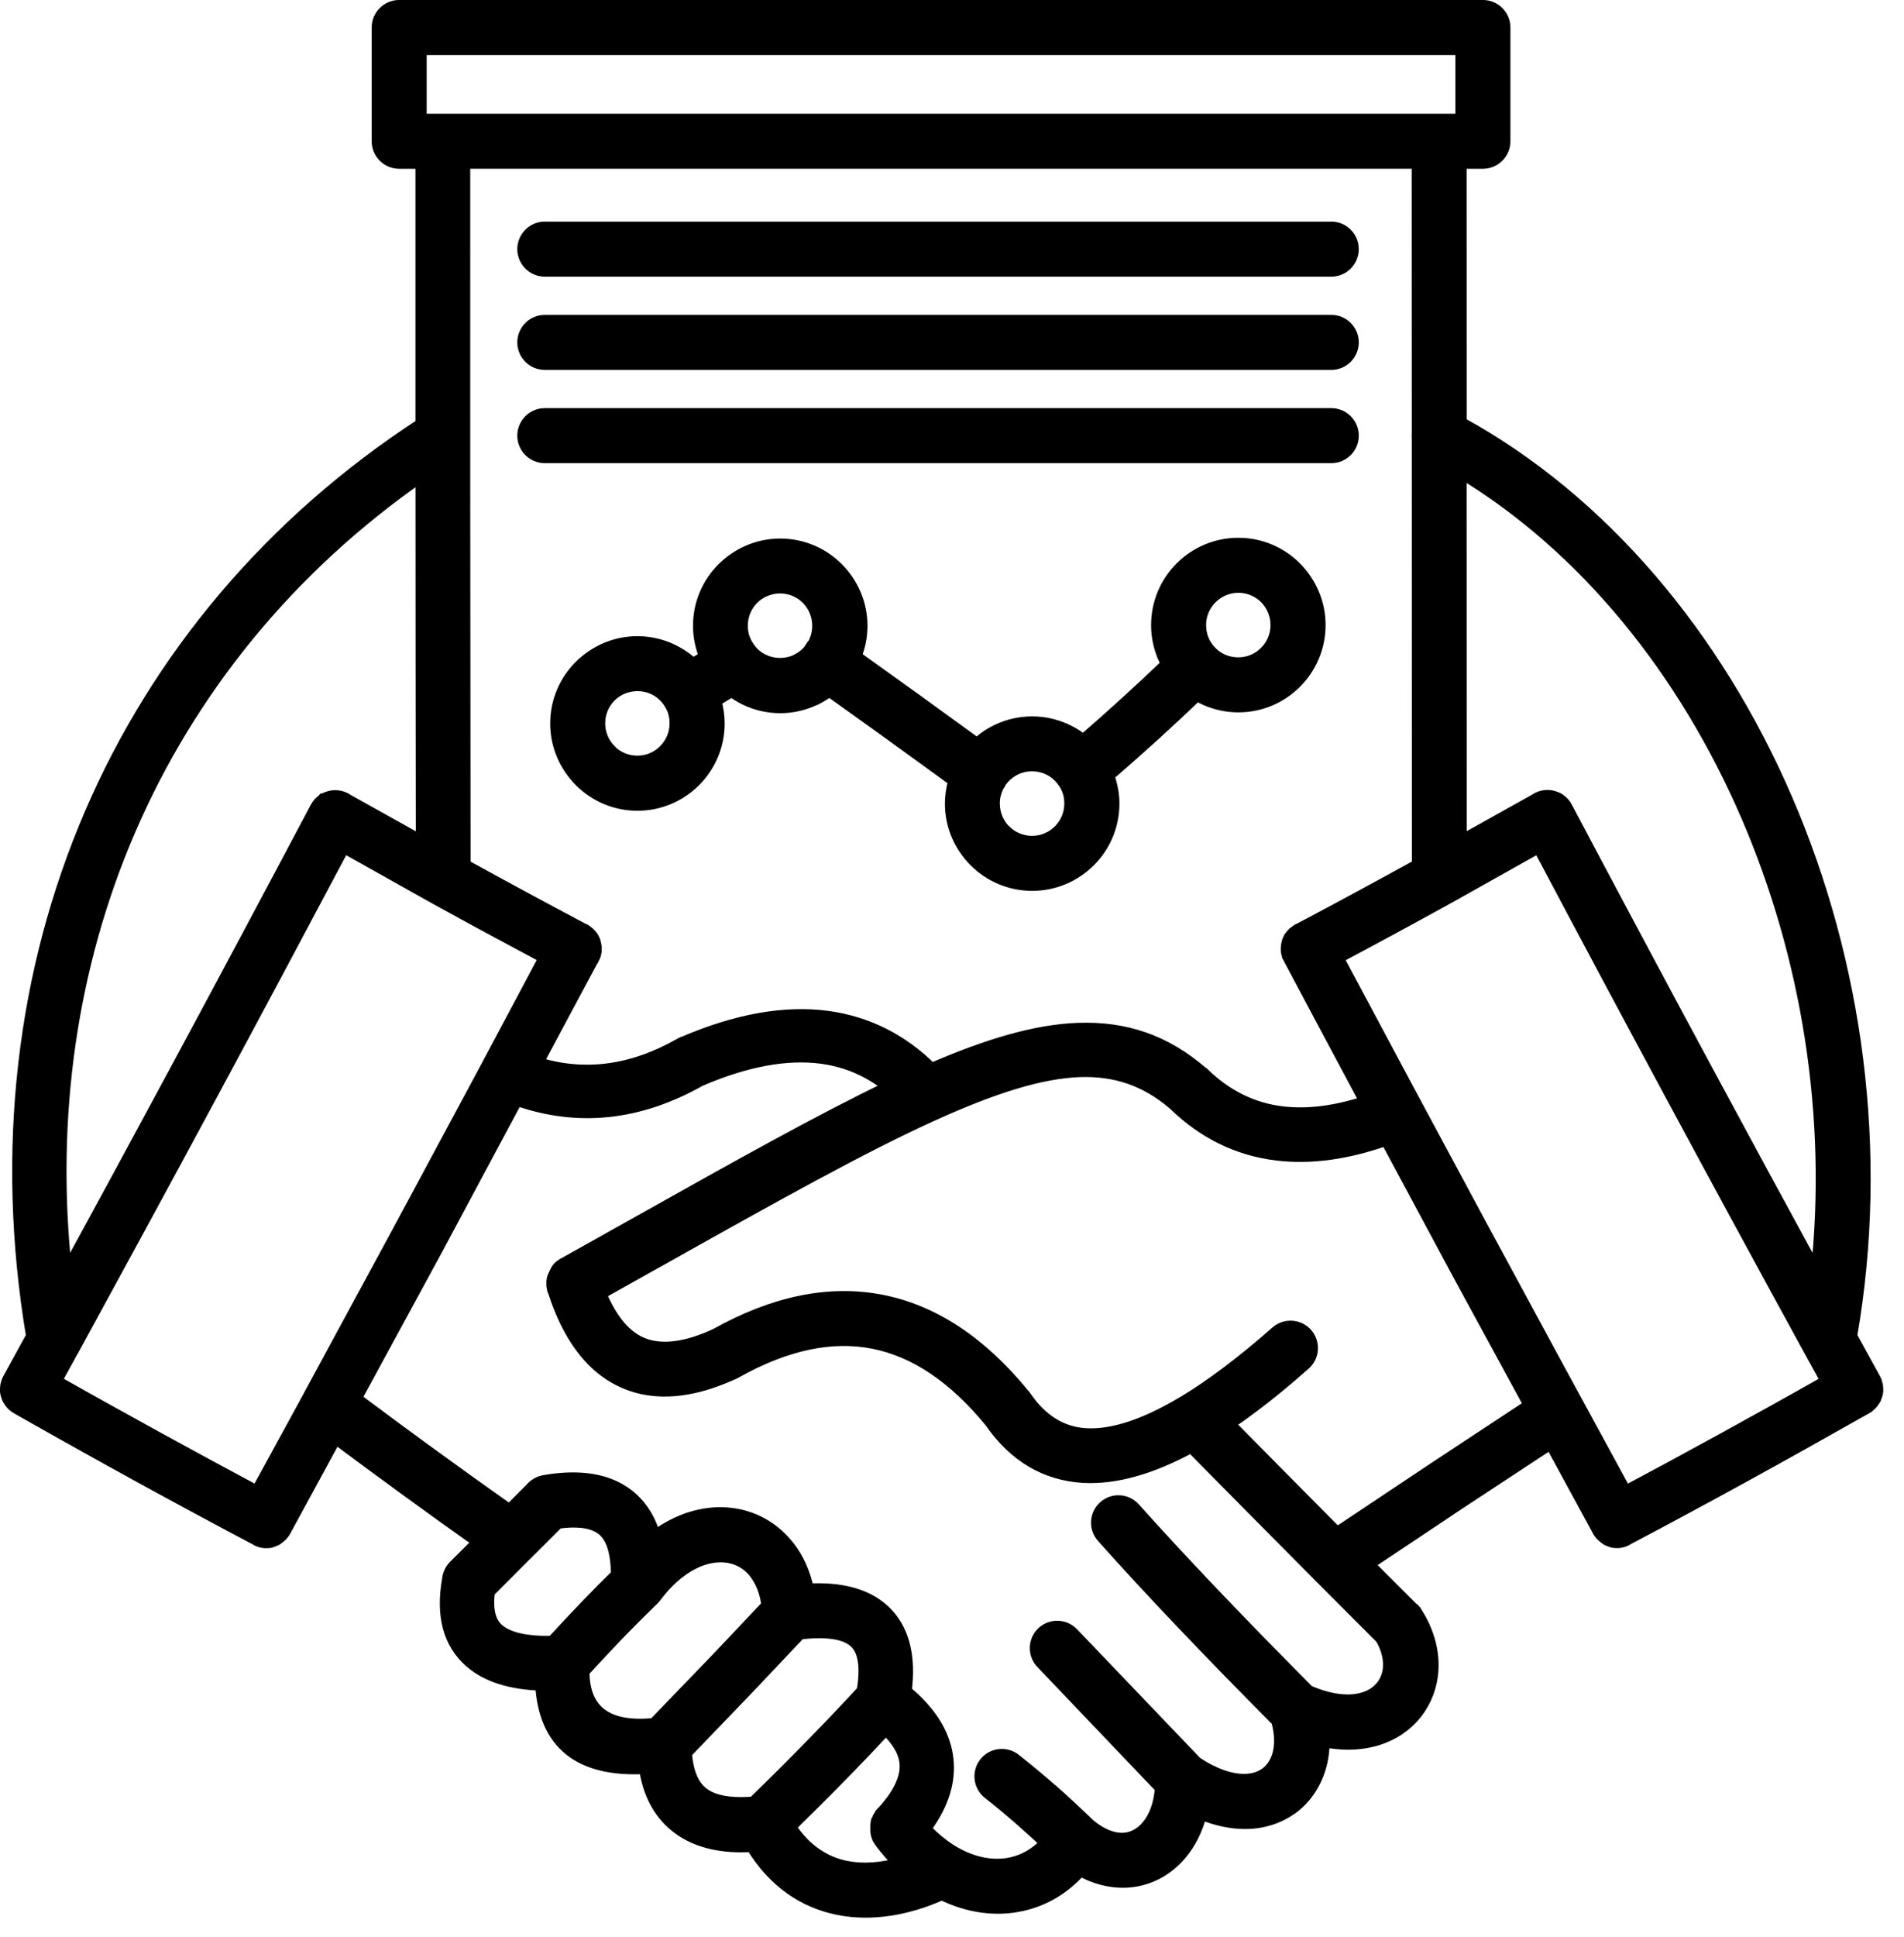 <svg width="60" height="61" viewBox="0 0 60 61" fill="none" xmlns="http://www.w3.org/2000/svg">
<mask id="path-1-outside-1_393_349" maskUnits="userSpaceOnUse" x="-0.801" y="-0.801" width="61" height="62" fill="black">
<rect fill="white" x="-0.801" y="-0.801" width="61" height="62"/>
<path d="M10.192 25.195H10.194L10.205 25.187H10.207L10.233 25.172H10.236C10.426 25.065 10.663 25.055 10.871 25.161L10.916 25.187L10.929 25.198L13.303 26.523C13.298 22.669 13.293 18.816 13.293 14.961C9.101 17.872 5.971 21.734 4.062 26.169C2.241 30.403 1.531 35.165 2.075 40.128C3.231 38.011 4.377 35.894 5.515 33.782C7.015 30.999 8.499 28.218 9.97 25.442C10.025 25.34 10.1 25.259 10.189 25.199L10.192 25.195ZM23.058 21.747L22.53 22.065L22.538 22.091C22.6 22.315 22.636 22.549 22.636 22.786C22.636 23.489 22.35 24.128 21.889 24.588C21.428 25.049 20.79 25.336 20.087 25.336C19.387 25.336 18.751 25.052 18.288 24.588C17.824 24.122 17.538 23.487 17.538 22.786C17.538 22.086 17.822 21.448 18.285 20.987C18.751 20.524 19.387 20.237 20.087 20.237C20.532 20.237 20.957 20.354 21.324 20.56C21.509 20.664 21.678 20.787 21.832 20.932L22.235 20.69L22.191 20.581L22.178 20.539C22.09 20.276 22.038 19.998 22.038 19.711C22.038 19.011 22.321 18.373 22.785 17.912C23.251 17.448 23.889 17.162 24.587 17.162C25.287 17.162 25.923 17.446 26.386 17.909C26.85 18.375 27.136 19.013 27.136 19.711C27.136 19.998 27.087 20.281 26.995 20.542L26.944 20.677L28.753 21.974L30.79 23.45C30.933 23.315 31.092 23.195 31.264 23.099C31.639 22.885 32.071 22.763 32.526 22.763C32.953 22.763 33.36 22.872 33.717 23.06C33.865 23.138 34.005 23.232 34.136 23.336C34.602 22.932 35.063 22.523 35.513 22.112C35.946 21.719 36.373 21.318 36.792 20.917C36.742 20.828 36.698 20.735 36.659 20.641C36.539 20.344 36.474 20.021 36.474 19.688C36.474 18.985 36.758 18.347 37.221 17.886C37.682 17.425 38.318 17.138 39.023 17.138C39.724 17.138 40.362 17.422 40.823 17.886C41.286 18.352 41.573 18.99 41.573 19.688C41.573 20.391 41.286 21.029 40.825 21.49C40.364 21.951 39.727 22.237 39.023 22.237C38.675 22.237 38.336 22.164 38.029 22.034L37.984 22.013C37.893 21.971 37.805 21.927 37.719 21.875C37.305 22.273 36.867 22.68 36.409 23.099C35.938 23.526 35.44 23.969 34.914 24.422L34.961 24.565C35.034 24.805 35.076 25.057 35.076 25.31C35.076 26.013 34.792 26.651 34.328 27.112C33.867 27.573 33.23 27.859 32.526 27.859C31.826 27.859 31.188 27.573 30.727 27.112C30.264 26.648 29.977 26.01 29.977 25.31C29.977 25.086 30.008 24.862 30.071 24.64L30.087 24.586L27.977 23.057L26.134 21.737C25.998 21.841 25.855 21.93 25.704 22.005L25.642 22.031C25.316 22.18 24.959 22.263 24.59 22.263C24.207 22.263 23.84 22.177 23.514 22.023L23.457 21.995C23.319 21.924 23.186 21.844 23.064 21.753L23.058 21.747ZM25.522 20.487L25.524 20.482L25.563 20.432L25.566 20.427L25.571 20.422V20.419C25.639 20.328 25.691 20.221 25.73 20.107C25.772 19.985 25.795 19.849 25.795 19.709C25.795 19.373 25.66 19.068 25.444 18.849C25.222 18.628 24.92 18.492 24.582 18.492C24.246 18.492 23.941 18.628 23.722 18.844C23.501 19.065 23.366 19.37 23.366 19.706C23.366 19.846 23.386 19.979 23.428 20.099L23.438 20.122C23.485 20.247 23.553 20.365 23.634 20.469L23.642 20.479L23.644 20.482L23.649 20.49L23.654 20.495L23.66 20.503C23.761 20.622 23.889 20.721 24.029 20.794L24.069 20.81C24.222 20.883 24.397 20.922 24.582 20.922C24.759 20.922 24.925 20.886 25.069 20.823L25.113 20.8C25.269 20.724 25.404 20.617 25.511 20.49L25.516 20.482L25.522 20.487ZM38.122 20.511L38.143 20.529L38.164 20.552L38.179 20.568C38.279 20.664 38.393 20.742 38.516 20.797L38.547 20.81C38.687 20.87 38.849 20.904 39.021 20.904C39.357 20.904 39.661 20.768 39.88 20.547C40.099 20.328 40.237 20.024 40.237 19.688C40.237 19.352 40.101 19.047 39.885 18.828C39.664 18.607 39.359 18.471 39.023 18.471C38.687 18.471 38.383 18.61 38.164 18.828C37.945 19.047 37.807 19.352 37.807 19.688C37.807 19.852 37.838 20.008 37.893 20.146C37.948 20.279 38.023 20.401 38.12 20.505L38.125 20.511L38.122 20.511ZM19.225 23.646C19.443 23.864 19.748 24 20.084 24C20.42 24 20.725 23.864 20.943 23.643C21.162 23.424 21.3 23.12 21.3 22.784C21.3 22.664 21.285 22.549 21.256 22.448C21.227 22.341 21.18 22.24 21.12 22.146L21.115 22.135C21.006 21.961 20.855 21.818 20.678 21.719C20.506 21.622 20.303 21.568 20.087 21.568C19.751 21.568 19.446 21.703 19.227 21.919C19.006 22.141 18.871 22.445 18.871 22.781C18.871 23.117 19.006 23.422 19.225 23.641L19.225 23.646ZM31.664 26.172C31.883 26.39 32.187 26.526 32.523 26.526C32.859 26.526 33.164 26.388 33.383 26.169C33.601 25.95 33.739 25.646 33.739 25.31C33.739 25.18 33.721 25.057 33.687 24.95C33.656 24.846 33.607 24.742 33.544 24.648L33.529 24.628C33.416 24.463 33.268 24.325 33.094 24.234C32.927 24.146 32.732 24.094 32.521 24.094C32.299 24.094 32.094 24.151 31.919 24.253C31.742 24.354 31.594 24.497 31.489 24.664L31.474 24.695L31.469 24.703V24.706L31.458 24.721C31.414 24.802 31.375 24.893 31.349 24.992C31.32 25.086 31.307 25.195 31.307 25.312C31.307 25.648 31.443 25.953 31.661 26.172L31.664 26.172ZM13.292 13.357V5.116H12.579C12.212 5.116 11.912 4.816 11.912 4.449V0.866C11.912 0.499 12.212 0.199 12.579 0.199H46.73C47.097 0.199 47.397 0.499 47.397 0.866V4.449C47.397 4.816 47.097 5.116 46.73 5.116H46.017L46.019 13.323C50.506 15.784 54.087 20.07 56.292 25.184C58.5 30.306 59.334 36.278 58.323 42.085L59.065 43.436C59.097 43.493 59.117 43.553 59.13 43.616L59.133 43.626V43.632L59.136 43.642V43.65L59.138 43.665L59.141 43.676C59.146 43.71 59.146 43.746 59.146 43.78V43.811L59.143 43.827V43.837L59.136 43.884L59.133 43.889L59.13 43.9L59.12 43.936L59.117 43.947L59.115 43.952L59.112 43.962L59.11 43.967L59.094 44.012L59.091 44.022L59.089 44.027L59.076 44.056L59.071 44.064L59.068 44.069L59.063 44.077L59.057 44.082C59.011 44.163 58.948 44.238 58.87 44.295L58.865 44.301L58.8 44.342L58.769 44.358C57.435 45.113 56.17 45.821 54.969 46.48C53.748 47.15 52.514 47.816 51.269 48.472L51.261 48.478L51.253 48.48L51.245 48.485L51.238 48.488L51.23 48.493L51.222 48.496L51.214 48.501L51.206 48.504L51.199 48.509L51.191 48.511L51.183 48.517L51.128 48.535L51.097 48.543L51.089 48.545H51.081L51.071 48.548H51.063L51.032 48.553L51.024 48.556H51.016L51.008 48.558H51.001C50.972 48.561 50.941 48.561 50.912 48.558H50.904L50.831 48.55L50.826 48.548L50.816 48.545L50.811 48.543L50.772 48.53L50.766 48.527L50.758 48.524L50.753 48.522L50.73 48.514L50.725 48.511L50.701 48.504L50.696 48.501L50.688 48.498L50.683 48.496L50.675 48.493L50.654 48.483L50.647 48.478L50.641 48.475L50.633 48.47L50.628 48.467L50.62 48.462L50.615 48.457L50.608 48.452L50.602 48.446L50.594 48.441L50.589 48.436L50.581 48.431L50.576 48.425L50.568 48.42L50.563 48.415L50.555 48.41L50.55 48.405L50.542 48.399L50.537 48.394L50.529 48.389L50.524 48.384L50.501 48.363L50.493 48.358L50.467 48.332L50.462 48.324L50.456 48.319L50.451 48.311L50.446 48.306L50.441 48.298L50.436 48.293L50.43 48.285L50.425 48.28L50.42 48.272L50.415 48.267L50.41 48.259L50.404 48.254L50.399 48.246L50.397 48.241L50.378 48.212L50.373 48.204L50.365 48.188V48.186L48.871 45.441L45.954 47.36L43.1 49.264L44.532 50.696L44.545 50.707L44.556 50.717V50.72L44.566 50.73H44.569L44.579 50.743H44.582L44.592 50.756L44.595 50.759L44.603 50.769L44.605 50.772L44.613 50.785L44.616 50.787L44.623 50.8L44.626 50.803L44.657 50.855L44.66 50.858C45.053 51.498 45.191 52.167 45.113 52.774C45.048 53.272 44.837 53.725 44.506 54.087C44.181 54.441 43.738 54.706 43.202 54.829C42.762 54.933 42.256 54.941 41.702 54.826C41.702 55.136 41.66 55.428 41.577 55.696C41.421 56.206 41.126 56.633 40.725 56.933L40.676 56.967C40.283 57.243 39.798 57.404 39.252 57.407C38.817 57.409 38.34 57.316 37.837 57.105C37.712 57.615 37.486 58.058 37.192 58.401C36.968 58.664 36.702 58.873 36.408 59.019C36.108 59.167 35.778 59.25 35.431 59.258C34.981 59.266 34.507 59.151 34.044 58.888C33.533 59.469 32.892 59.842 32.192 59.995C31.387 60.172 30.518 60.058 29.682 59.644C28.599 60.131 27.461 60.326 26.414 60.115C25.346 59.899 24.39 59.274 23.698 58.128C23.581 58.136 23.466 58.141 23.359 58.141C22.495 58.141 21.802 57.925 21.279 57.495C20.766 57.071 20.448 56.464 20.333 55.675C18.263 55.785 17.172 54.91 17.065 53.05C16.084 53.019 15.339 52.779 14.829 52.334C14.159 51.751 13.928 50.884 14.131 49.743V49.738L14.133 49.725C14.152 49.582 14.214 49.444 14.323 49.334L15.097 48.564C14.342 48.03 13.592 47.491 12.847 46.949C12.107 46.41 11.347 45.85 10.568 45.27L8.98 48.189V48.191L8.972 48.207L8.967 48.215L8.949 48.243L8.946 48.248L8.941 48.256L8.936 48.261L8.93 48.269L8.925 48.275L8.92 48.282L8.915 48.288L8.91 48.295L8.904 48.301L8.899 48.308L8.894 48.314L8.889 48.321L8.884 48.327L8.878 48.334L8.852 48.361L8.845 48.366L8.821 48.386L8.816 48.392L8.808 48.397L8.803 48.402L8.795 48.407L8.79 48.413L8.782 48.418L8.777 48.423L8.769 48.428L8.764 48.433L8.756 48.439L8.751 48.444L8.743 48.449L8.738 48.454L8.73 48.459L8.725 48.465L8.717 48.47L8.712 48.472L8.704 48.478L8.699 48.48L8.691 48.486L8.67 48.496L8.662 48.498L8.657 48.501L8.649 48.504L8.644 48.506L8.621 48.514L8.615 48.517L8.592 48.525L8.587 48.527L8.579 48.53L8.574 48.532L8.535 48.545L8.529 48.548L8.519 48.551L8.514 48.553L8.441 48.561H8.337L8.329 48.558H8.321L8.313 48.556L8.282 48.551H8.274L8.264 48.548H8.256L8.248 48.545L8.217 48.538L8.162 48.519L8.154 48.514L8.147 48.511L8.139 48.506L8.131 48.504L8.123 48.498L8.115 48.496L8.108 48.491L8.1 48.488L8.092 48.483L8.084 48.48L8.076 48.475C6.832 47.819 5.597 47.152 4.376 46.483C3.176 45.824 1.907 45.116 0.577 44.361L0.546 44.345L0.48 44.303L0.475 44.298C0.395 44.241 0.332 44.168 0.288 44.085L0.283 44.08L0.277 44.072L0.275 44.066L0.27 44.059L0.257 44.03L0.254 44.025L0.251 44.014L0.236 43.97L0.233 43.965L0.23 43.955L0.228 43.949L0.225 43.939L0.215 43.902L0.212 43.892L0.21 43.887L0.202 43.84V43.83L0.199 43.814V43.783C0.199 43.749 0.199 43.715 0.204 43.678L0.207 43.668L0.21 43.652V43.645L0.212 43.634V43.629L0.215 43.619C0.228 43.556 0.249 43.496 0.28 43.439L1.022 42.087C0.043 36.241 0.725 30.599 2.858 25.64C4.975 20.719 8.527 16.469 13.311 13.357L13.292 13.357ZM46.017 14.86L46.02 26.52L48.397 25.192L48.41 25.182L48.455 25.156C48.663 25.046 48.9 25.059 49.09 25.166H49.092L49.118 25.182H49.121L49.132 25.19H49.134C49.223 25.25 49.301 25.33 49.353 25.432C50.824 28.208 52.308 30.989 53.808 33.773C54.949 35.89 56.097 38.009 57.256 40.132C57.798 35.14 56.959 30.098 55.066 25.705C53.082 21.104 49.941 17.216 46.017 14.854L46.017 14.86ZM44.689 13.794C44.684 13.745 44.684 13.696 44.689 13.643L44.686 5.115H14.618C14.616 12.498 14.618 19.878 14.629 27.257C15.938 27.976 17.191 28.653 18.381 29.283L18.394 29.288L18.397 29.291L18.41 29.296L18.412 29.299L18.425 29.304L18.428 29.307L18.454 29.322L18.456 29.325L18.506 29.361L18.509 29.364L18.519 29.372L18.522 29.374L18.532 29.382L18.535 29.385L18.545 29.393L18.548 29.395L18.558 29.403L18.561 29.406L18.592 29.439L18.595 29.442L18.602 29.453L18.605 29.455L18.613 29.466L18.615 29.468L18.634 29.492L18.636 29.494L18.644 29.505L18.647 29.507L18.654 29.518L18.657 29.52L18.665 29.531L18.673 29.546L18.675 29.549L18.696 29.591V29.593L18.714 29.635V29.637L18.72 29.648V29.653C18.73 29.682 18.74 29.713 18.746 29.744L18.748 29.757V29.762L18.756 29.807V29.812L18.759 29.841V29.846C18.761 29.877 18.761 29.908 18.759 29.939V29.963L18.753 29.994L18.751 30.007L18.746 30.028L18.743 30.041L18.74 30.046L18.733 30.075L18.73 30.078L18.727 30.09L18.725 30.093L18.72 30.106L18.717 30.109L18.712 30.122L18.709 30.124L18.704 30.137L18.701 30.14L18.696 30.153L18.694 30.158L18.688 30.171L18.678 30.189L18.673 30.203L18.67 30.205L18.665 30.218L18.657 30.234L18.654 30.236L16.915 33.486C18.41 33.955 19.915 33.757 21.428 32.898L21.456 32.882L21.503 32.859L21.535 32.848C23.214 32.127 24.73 31.859 26.076 32.038C27.326 32.208 28.419 32.755 29.352 33.684C31.143 32.908 32.643 32.465 33.963 32.416C35.461 32.359 36.713 32.791 37.864 33.781L37.888 33.799L37.893 33.801L37.901 33.809L37.906 33.812L37.914 33.82L37.919 33.822C38.638 34.523 39.466 34.931 40.398 35.044L40.414 35.046C41.208 35.14 42.088 35.028 43.054 34.713C42.255 33.221 41.458 31.729 40.664 30.234V30.231L40.656 30.216L40.651 30.203L40.648 30.2L40.643 30.187L40.632 30.169L40.627 30.156L40.625 30.151L40.619 30.137L40.617 30.135L40.611 30.122L40.609 30.119L40.604 30.106L40.601 30.104L40.596 30.091L40.593 30.088L40.591 30.075L40.588 30.072L40.58 30.044L40.578 30.038L40.575 30.026L40.57 30.005L40.567 29.992L40.562 29.96V29.937C40.559 29.906 40.559 29.875 40.562 29.843V29.838L40.565 29.809V29.804L40.572 29.76V29.755L40.575 29.742C40.58 29.71 40.588 29.679 40.601 29.651V29.645L40.606 29.635V29.632L40.625 29.591V29.588L40.645 29.546L40.648 29.544L40.656 29.528L40.664 29.518L40.666 29.515L40.674 29.505L40.677 29.502L40.684 29.492L40.687 29.489L40.705 29.466L40.708 29.463L40.716 29.453L40.718 29.45L40.726 29.44L40.729 29.437L40.76 29.403L40.763 29.401L40.773 29.393L40.776 29.39L40.786 29.382L40.789 29.38L40.799 29.372L40.802 29.369L40.812 29.361L40.815 29.359L40.864 29.322L40.867 29.32L40.893 29.304L40.895 29.302L40.908 29.296L40.911 29.294L40.924 29.289L40.927 29.286L40.94 29.281C42.13 28.653 43.385 27.974 44.692 27.255L44.689 13.79L44.689 13.794ZM17.167 14.388C16.8 14.388 16.501 14.089 16.501 13.722C16.501 13.354 16.8 13.055 17.167 13.055H41.953C42.32 13.055 42.619 13.354 42.619 13.722C42.619 14.089 42.32 14.388 41.953 14.388H17.167ZM17.167 11.451C16.8 11.451 16.501 11.152 16.501 10.784C16.501 10.417 16.8 10.118 17.167 10.118H41.953C42.32 10.118 42.619 10.417 42.619 10.784C42.619 11.152 42.32 11.451 41.953 11.451H17.167ZM17.167 8.514C16.8 8.514 16.501 8.214 16.501 7.847C16.501 7.48 16.8 7.18 17.167 7.18H41.953C42.32 7.18 42.619 7.48 42.619 7.847C42.619 8.214 42.32 8.514 41.953 8.514H17.167ZM13.246 1.535V3.782H46.062V1.535H13.246ZM16.037 47.602L16.753 46.886L16.764 46.873L16.785 46.849L16.821 46.816L16.831 46.808C16.858 46.787 16.884 46.769 16.91 46.751L16.915 46.748C16.951 46.727 16.988 46.709 17.027 46.693L17.032 46.691L17.105 46.67H17.108L17.139 46.662C17.545 46.589 17.922 46.563 18.266 46.581C18.938 46.615 19.482 46.821 19.899 47.191C20.243 47.498 20.487 47.907 20.625 48.412C20.977 48.151 21.339 47.961 21.698 47.839C22.305 47.636 22.909 47.62 23.451 47.774C23.987 47.925 24.461 48.24 24.823 48.696L24.867 48.748C25.141 49.107 25.344 49.555 25.451 50.076C26.513 50.016 27.315 50.237 27.854 50.74C28.451 51.3 28.674 52.146 28.529 53.273C28.612 53.341 28.693 53.412 28.771 53.484C29.411 54.081 29.773 54.721 29.846 55.411C29.922 56.102 29.706 56.802 29.203 57.505L29.135 57.596C29.219 57.685 29.302 57.768 29.385 57.846C29.594 58.036 29.805 58.198 30.015 58.323C30.646 58.7 31.299 58.823 31.877 58.695C32.286 58.604 32.666 58.385 32.981 58.044C32.75 57.825 32.51 57.609 32.268 57.398L32.237 57.367C31.862 57.039 31.502 56.737 31.159 56.469C30.872 56.242 30.823 55.825 31.049 55.536C31.276 55.25 31.692 55.2 31.982 55.427C32.367 55.732 32.747 56.047 33.114 56.37L33.151 56.398C33.52 56.724 33.906 57.081 34.309 57.471L34.32 57.482C34.695 57.794 35.057 57.932 35.372 57.927C35.52 57.924 35.664 57.888 35.791 57.823C35.924 57.758 36.049 57.659 36.156 57.531C36.401 57.245 36.562 56.82 36.593 56.305L32.836 52.367C32.583 52.104 32.593 51.683 32.856 51.43C33.12 51.177 33.541 51.188 33.794 51.451L37.69 55.523C38.273 55.909 38.796 56.076 39.218 56.07C39.478 56.068 39.702 56 39.874 55.88L39.906 55.857C40.08 55.727 40.21 55.531 40.283 55.3C40.377 54.992 40.374 54.612 40.257 54.19C39.15 53.078 38.145 52.047 37.247 51.102C36.328 50.138 35.497 49.237 34.75 48.401C34.505 48.128 34.528 47.709 34.802 47.464C35.075 47.219 35.494 47.243 35.739 47.516C36.437 48.297 37.263 49.188 38.21 50.183C39.119 51.136 40.124 52.167 41.226 53.274C41.887 53.563 42.447 53.623 42.877 53.524C43.142 53.464 43.353 53.339 43.504 53.175C43.65 53.016 43.744 52.815 43.773 52.591C43.812 52.287 43.739 51.938 43.533 51.586L41.609 49.659L41.598 49.651L41.596 49.649L41.536 49.586C40.2 48.245 38.872 46.899 37.541 45.553C36.276 46.245 35.14 46.56 34.14 46.506C32.948 46.435 31.971 45.857 31.221 44.772C30.073 43.371 28.838 42.54 27.518 42.282C26.201 42.024 24.763 42.329 23.206 43.199L23.19 43.206L23.151 43.23L23.136 43.238L23.123 43.243H23.12L23.104 43.251C22.847 43.368 22.591 43.467 22.347 43.548C21.321 43.878 20.412 43.865 19.633 43.511C18.855 43.16 18.238 42.483 17.779 41.488C17.665 41.24 17.561 40.97 17.467 40.678L17.464 40.675L17.459 40.662L17.454 40.647L17.448 40.634V40.631L17.438 40.6L17.425 40.537V40.535L17.422 40.519V40.517L17.42 40.504V40.501L17.417 40.488V40.35L17.422 40.319L17.425 40.308V40.303L17.428 40.293L17.43 40.287L17.433 40.277L17.436 40.272L17.438 40.261L17.441 40.256L17.443 40.246L17.446 40.24L17.448 40.23L17.451 40.225L17.454 40.215L17.462 40.194L17.469 40.178L17.472 40.168L17.553 40.006L17.561 39.998L17.563 39.993L17.568 39.985L17.571 39.983L17.579 39.972L17.581 39.97L17.592 39.957L17.599 39.946L17.602 39.944L17.61 39.933L17.652 39.892L17.662 39.884L17.665 39.881L17.678 39.871L17.691 39.863H17.693L17.719 39.842L17.758 39.819H17.761L17.774 39.811L20.068 38.527C23.261 36.736 25.86 35.28 28.039 34.236C27.404 33.723 26.693 33.413 25.901 33.306C24.794 33.158 23.513 33.392 22.063 34.014C20.136 35.103 18.206 35.306 16.279 34.624L13.751 39.347L11.194 44.05C11.975 44.633 12.782 45.23 13.613 45.834C14.42 46.42 15.227 46.998 16.037 47.571L16.037 47.602ZM27.885 54.472C27.495 54.891 27.075 55.334 26.628 55.792C26.099 56.334 25.515 56.917 24.883 57.536C25.357 58.268 25.976 58.669 26.656 58.807C27.193 58.914 27.773 58.87 28.364 58.703C28.159 58.503 27.958 58.276 27.768 58.029L27.752 58.003L27.75 58L27.742 57.987L27.739 57.984L27.721 57.958L27.69 57.906V57.904L27.682 57.891L27.677 57.878V57.875L27.672 57.862V57.859L27.666 57.846V57.844L27.661 57.831V57.828L27.656 57.815V57.812L27.651 57.8V57.797L27.646 57.784V57.781L27.64 57.768V57.766L27.638 57.753V57.75L27.635 57.737V57.734L27.633 57.721V57.719L27.63 57.706V57.701L27.627 57.688V57.682L27.625 57.669V57.487L27.627 57.474V57.469L27.63 57.456V57.451L27.633 57.438V57.432L27.635 57.419L27.638 57.417L27.64 57.404V57.401L27.643 57.388L27.646 57.383L27.648 57.37L27.651 57.367L27.654 57.354L27.656 57.352L27.661 57.339V57.336L27.666 57.323L27.669 57.32L27.674 57.307L27.677 57.305L27.682 57.292V57.289L27.687 57.276L27.69 57.273L27.695 57.261L27.698 57.258L27.703 57.245V57.242L27.711 57.229V57.227L27.742 57.175L27.784 57.123V57.12L27.797 57.107L27.802 57.099L27.807 57.096L27.81 57.094C27.94 56.953 28.049 56.818 28.14 56.695C28.448 56.266 28.583 55.87 28.544 55.511C28.505 55.154 28.289 54.792 27.896 54.427L27.885 54.472ZM23.753 56.784C24.456 56.097 25.099 55.456 25.674 54.865C26.255 54.269 26.763 53.735 27.195 53.263C27.323 52.5 27.242 51.982 26.953 51.714C26.648 51.428 26.062 51.336 25.2 51.438L23.599 53.131L21.607 55.201C21.612 55.282 21.617 55.355 21.625 55.42C21.688 55.899 21.849 56.25 22.112 56.466C22.383 56.69 22.794 56.802 23.346 56.802C23.482 56.802 23.617 56.794 23.755 56.784L23.753 56.784ZM20.617 54.31L22.636 52.217L24.195 50.568C24.146 50.152 24.008 49.81 23.815 49.555L23.789 49.516C23.607 49.292 23.37 49.136 23.104 49.06C22.813 48.98 22.482 48.99 22.136 49.105C21.636 49.274 21.112 49.659 20.641 50.292C20.61 50.334 20.576 50.37 20.537 50.402C20.209 50.719 19.849 51.079 19.466 51.474C19.141 51.813 18.776 52.204 18.375 52.638C18.378 53.901 19.125 54.459 20.617 54.31ZM17.415 51.719C17.784 51.316 18.151 50.928 18.511 50.553C18.841 50.209 19.157 49.891 19.451 49.605C19.451 49.376 19.435 49.167 19.401 48.98C19.339 48.62 19.211 48.355 19.024 48.191C18.839 48.027 18.566 47.93 18.209 47.915C18.021 47.904 17.81 47.917 17.576 47.949L16.579 48.946L16.566 48.956L15.399 50.126C15.323 50.693 15.42 51.097 15.688 51.331C16.006 51.61 16.581 51.74 17.412 51.722L17.415 51.719ZM48.223 44.266L45.957 40.102L43.692 35.884C42.45 36.322 41.304 36.48 40.26 36.355L40.239 36.353C39.012 36.204 37.934 35.676 37.005 34.772C36.122 34.014 35.164 33.684 34.015 33.725C32.783 33.772 31.31 34.241 29.479 35.066L29.463 35.074L29.448 35.079C27.156 36.113 24.318 37.704 20.719 39.722L18.904 40.738L18.99 40.933C19.31 41.628 19.709 42.087 20.183 42.303C20.654 42.516 21.242 42.511 21.943 42.285C22.136 42.222 22.344 42.141 22.557 42.042C24.401 41.011 26.143 40.657 27.778 40.977C29.406 41.295 30.898 42.279 32.249 43.928L32.26 43.941L32.278 43.964L32.281 43.967L32.312 44.008C32.817 44.745 33.455 45.139 34.218 45.183C35.064 45.232 36.096 44.891 37.312 44.16L37.327 44.152C37.762 43.891 38.22 43.576 38.702 43.214C39.197 42.839 39.707 42.423 40.228 41.962C40.504 41.72 40.923 41.746 41.166 42.019C41.408 42.295 41.382 42.714 41.108 42.956C40.546 43.454 40.009 43.897 39.502 44.277C39.233 44.48 38.968 44.67 38.71 44.844C39.85 45.998 40.989 47.151 42.132 48.3L45.21 46.248L48.22 44.264L48.223 44.266ZM42.135 30.158C45.134 35.788 48.163 41.399 51.22 46.998C52.209 46.472 53.246 45.91 54.329 45.316C55.42 44.717 56.504 44.115 57.579 43.506L57.04 42.527C55.605 39.907 54.136 37.202 52.634 34.413C51.282 31.903 49.9 29.317 48.494 26.663L45.676 28.244C44.496 28.895 43.317 29.533 42.137 30.161L42.135 30.158ZM17.185 30.158C16.006 29.53 14.826 28.892 13.646 28.241L10.829 26.661C9.42 29.317 8.04 31.902 6.689 34.41C5.191 37.191 3.723 39.892 2.293 42.506L2.285 42.519L2.283 42.525L2.277 42.532L2.269 42.545L1.743 43.504C2.819 44.113 3.905 44.715 4.993 45.313C6.077 45.907 7.113 46.47 8.102 46.996L9.751 43.978L9.766 43.946L12.581 38.751L15.383 33.538L15.407 33.491L17.185 30.153L17.185 30.158Z"/>
</mask>
<path d="M10.192 25.195H10.194L10.205 25.187H10.207L10.233 25.172H10.236C10.426 25.065 10.663 25.055 10.871 25.161L10.916 25.187L10.929 25.198L13.303 26.523C13.298 22.669 13.293 18.816 13.293 14.961C9.101 17.872 5.971 21.734 4.062 26.169C2.241 30.403 1.531 35.165 2.075 40.128C3.231 38.011 4.377 35.894 5.515 33.782C7.015 30.999 8.499 28.218 9.97 25.442C10.025 25.34 10.1 25.259 10.189 25.199L10.192 25.195ZM23.058 21.747L22.53 22.065L22.538 22.091C22.6 22.315 22.636 22.549 22.636 22.786C22.636 23.489 22.35 24.128 21.889 24.588C21.428 25.049 20.79 25.336 20.087 25.336C19.387 25.336 18.751 25.052 18.288 24.588C17.824 24.122 17.538 23.487 17.538 22.786C17.538 22.086 17.822 21.448 18.285 20.987C18.751 20.524 19.387 20.237 20.087 20.237C20.532 20.237 20.957 20.354 21.324 20.56C21.509 20.664 21.678 20.787 21.832 20.932L22.235 20.69L22.191 20.581L22.178 20.539C22.09 20.276 22.038 19.998 22.038 19.711C22.038 19.011 22.321 18.373 22.785 17.912C23.251 17.448 23.889 17.162 24.587 17.162C25.287 17.162 25.923 17.446 26.386 17.909C26.85 18.375 27.136 19.013 27.136 19.711C27.136 19.998 27.087 20.281 26.995 20.542L26.944 20.677L28.753 21.974L30.79 23.45C30.933 23.315 31.092 23.195 31.264 23.099C31.639 22.885 32.071 22.763 32.526 22.763C32.953 22.763 33.36 22.872 33.717 23.06C33.865 23.138 34.005 23.232 34.136 23.336C34.602 22.932 35.063 22.523 35.513 22.112C35.946 21.719 36.373 21.318 36.792 20.917C36.742 20.828 36.698 20.735 36.659 20.641C36.539 20.344 36.474 20.021 36.474 19.688C36.474 18.985 36.758 18.347 37.221 17.886C37.682 17.425 38.318 17.138 39.023 17.138C39.724 17.138 40.362 17.422 40.823 17.886C41.286 18.352 41.573 18.99 41.573 19.688C41.573 20.391 41.286 21.029 40.825 21.49C40.364 21.951 39.727 22.237 39.023 22.237C38.675 22.237 38.336 22.164 38.029 22.034L37.984 22.013C37.893 21.971 37.805 21.927 37.719 21.875C37.305 22.273 36.867 22.68 36.409 23.099C35.938 23.526 35.44 23.969 34.914 24.422L34.961 24.565C35.034 24.805 35.076 25.057 35.076 25.31C35.076 26.013 34.792 26.651 34.328 27.112C33.867 27.573 33.23 27.859 32.526 27.859C31.826 27.859 31.188 27.573 30.727 27.112C30.264 26.648 29.977 26.01 29.977 25.31C29.977 25.086 30.008 24.862 30.071 24.64L30.087 24.586L27.977 23.057L26.134 21.737C25.998 21.841 25.855 21.93 25.704 22.005L25.642 22.031C25.316 22.18 24.959 22.263 24.59 22.263C24.207 22.263 23.84 22.177 23.514 22.023L23.457 21.995C23.319 21.924 23.186 21.844 23.064 21.753L23.058 21.747ZM25.522 20.487L25.524 20.482L25.563 20.432L25.566 20.427L25.571 20.422V20.419C25.639 20.328 25.691 20.221 25.73 20.107C25.772 19.985 25.795 19.849 25.795 19.709C25.795 19.373 25.66 19.068 25.444 18.849C25.222 18.628 24.92 18.492 24.582 18.492C24.246 18.492 23.941 18.628 23.722 18.844C23.501 19.065 23.366 19.37 23.366 19.706C23.366 19.846 23.386 19.979 23.428 20.099L23.438 20.122C23.485 20.247 23.553 20.365 23.634 20.469L23.642 20.479L23.644 20.482L23.649 20.49L23.654 20.495L23.66 20.503C23.761 20.622 23.889 20.721 24.029 20.794L24.069 20.81C24.222 20.883 24.397 20.922 24.582 20.922C24.759 20.922 24.925 20.886 25.069 20.823L25.113 20.8C25.269 20.724 25.404 20.617 25.511 20.49L25.516 20.482L25.522 20.487ZM38.122 20.511L38.143 20.529L38.164 20.552L38.179 20.568C38.279 20.664 38.393 20.742 38.516 20.797L38.547 20.81C38.687 20.87 38.849 20.904 39.021 20.904C39.357 20.904 39.661 20.768 39.88 20.547C40.099 20.328 40.237 20.024 40.237 19.688C40.237 19.352 40.101 19.047 39.885 18.828C39.664 18.607 39.359 18.471 39.023 18.471C38.687 18.471 38.383 18.61 38.164 18.828C37.945 19.047 37.807 19.352 37.807 19.688C37.807 19.852 37.838 20.008 37.893 20.146C37.948 20.279 38.023 20.401 38.12 20.505L38.125 20.511L38.122 20.511ZM19.225 23.646C19.443 23.864 19.748 24 20.084 24C20.42 24 20.725 23.864 20.943 23.643C21.162 23.424 21.3 23.12 21.3 22.784C21.3 22.664 21.285 22.549 21.256 22.448C21.227 22.341 21.18 22.24 21.12 22.146L21.115 22.135C21.006 21.961 20.855 21.818 20.678 21.719C20.506 21.622 20.303 21.568 20.087 21.568C19.751 21.568 19.446 21.703 19.227 21.919C19.006 22.141 18.871 22.445 18.871 22.781C18.871 23.117 19.006 23.422 19.225 23.641L19.225 23.646ZM31.664 26.172C31.883 26.39 32.187 26.526 32.523 26.526C32.859 26.526 33.164 26.388 33.383 26.169C33.601 25.95 33.739 25.646 33.739 25.31C33.739 25.18 33.721 25.057 33.687 24.95C33.656 24.846 33.607 24.742 33.544 24.648L33.529 24.628C33.416 24.463 33.268 24.325 33.094 24.234C32.927 24.146 32.732 24.094 32.521 24.094C32.299 24.094 32.094 24.151 31.919 24.253C31.742 24.354 31.594 24.497 31.489 24.664L31.474 24.695L31.469 24.703V24.706L31.458 24.721C31.414 24.802 31.375 24.893 31.349 24.992C31.32 25.086 31.307 25.195 31.307 25.312C31.307 25.648 31.443 25.953 31.661 26.172L31.664 26.172ZM13.292 13.357V5.116H12.579C12.212 5.116 11.912 4.816 11.912 4.449V0.866C11.912 0.499 12.212 0.199 12.579 0.199H46.73C47.097 0.199 47.397 0.499 47.397 0.866V4.449C47.397 4.816 47.097 5.116 46.73 5.116H46.017L46.019 13.323C50.506 15.784 54.087 20.07 56.292 25.184C58.5 30.306 59.334 36.278 58.323 42.085L59.065 43.436C59.097 43.493 59.117 43.553 59.13 43.616L59.133 43.626V43.632L59.136 43.642V43.65L59.138 43.665L59.141 43.676C59.146 43.71 59.146 43.746 59.146 43.78V43.811L59.143 43.827V43.837L59.136 43.884L59.133 43.889L59.13 43.9L59.12 43.936L59.117 43.947L59.115 43.952L59.112 43.962L59.11 43.967L59.094 44.012L59.091 44.022L59.089 44.027L59.076 44.056L59.071 44.064L59.068 44.069L59.063 44.077L59.057 44.082C59.011 44.163 58.948 44.238 58.87 44.295L58.865 44.301L58.8 44.342L58.769 44.358C57.435 45.113 56.17 45.821 54.969 46.48C53.748 47.15 52.514 47.816 51.269 48.472L51.261 48.478L51.253 48.48L51.245 48.485L51.238 48.488L51.23 48.493L51.222 48.496L51.214 48.501L51.206 48.504L51.199 48.509L51.191 48.511L51.183 48.517L51.128 48.535L51.097 48.543L51.089 48.545H51.081L51.071 48.548H51.063L51.032 48.553L51.024 48.556H51.016L51.008 48.558H51.001C50.972 48.561 50.941 48.561 50.912 48.558H50.904L50.831 48.55L50.826 48.548L50.816 48.545L50.811 48.543L50.772 48.53L50.766 48.527L50.758 48.524L50.753 48.522L50.73 48.514L50.725 48.511L50.701 48.504L50.696 48.501L50.688 48.498L50.683 48.496L50.675 48.493L50.654 48.483L50.647 48.478L50.641 48.475L50.633 48.47L50.628 48.467L50.62 48.462L50.615 48.457L50.608 48.452L50.602 48.446L50.594 48.441L50.589 48.436L50.581 48.431L50.576 48.425L50.568 48.42L50.563 48.415L50.555 48.41L50.55 48.405L50.542 48.399L50.537 48.394L50.529 48.389L50.524 48.384L50.501 48.363L50.493 48.358L50.467 48.332L50.462 48.324L50.456 48.319L50.451 48.311L50.446 48.306L50.441 48.298L50.436 48.293L50.43 48.285L50.425 48.28L50.42 48.272L50.415 48.267L50.41 48.259L50.404 48.254L50.399 48.246L50.397 48.241L50.378 48.212L50.373 48.204L50.365 48.188V48.186L48.871 45.441L45.954 47.36L43.1 49.264L44.532 50.696L44.545 50.707L44.556 50.717V50.72L44.566 50.73H44.569L44.579 50.743H44.582L44.592 50.756L44.595 50.759L44.603 50.769L44.605 50.772L44.613 50.785L44.616 50.787L44.623 50.8L44.626 50.803L44.657 50.855L44.66 50.858C45.053 51.498 45.191 52.167 45.113 52.774C45.048 53.272 44.837 53.725 44.506 54.087C44.181 54.441 43.738 54.706 43.202 54.829C42.762 54.933 42.256 54.941 41.702 54.826C41.702 55.136 41.66 55.428 41.577 55.696C41.421 56.206 41.126 56.633 40.725 56.933L40.676 56.967C40.283 57.243 39.798 57.404 39.252 57.407C38.817 57.409 38.34 57.316 37.837 57.105C37.712 57.615 37.486 58.058 37.192 58.401C36.968 58.664 36.702 58.873 36.408 59.019C36.108 59.167 35.778 59.25 35.431 59.258C34.981 59.266 34.507 59.151 34.044 58.888C33.533 59.469 32.892 59.842 32.192 59.995C31.387 60.172 30.518 60.058 29.682 59.644C28.599 60.131 27.461 60.326 26.414 60.115C25.346 59.899 24.39 59.274 23.698 58.128C23.581 58.136 23.466 58.141 23.359 58.141C22.495 58.141 21.802 57.925 21.279 57.495C20.766 57.071 20.448 56.464 20.333 55.675C18.263 55.785 17.172 54.91 17.065 53.05C16.084 53.019 15.339 52.779 14.829 52.334C14.159 51.751 13.928 50.884 14.131 49.743V49.738L14.133 49.725C14.152 49.582 14.214 49.444 14.323 49.334L15.097 48.564C14.342 48.03 13.592 47.491 12.847 46.949C12.107 46.41 11.347 45.85 10.568 45.27L8.98 48.189V48.191L8.972 48.207L8.967 48.215L8.949 48.243L8.946 48.248L8.941 48.256L8.936 48.261L8.93 48.269L8.925 48.275L8.92 48.282L8.915 48.288L8.91 48.295L8.904 48.301L8.899 48.308L8.894 48.314L8.889 48.321L8.884 48.327L8.878 48.334L8.852 48.361L8.845 48.366L8.821 48.386L8.816 48.392L8.808 48.397L8.803 48.402L8.795 48.407L8.79 48.413L8.782 48.418L8.777 48.423L8.769 48.428L8.764 48.433L8.756 48.439L8.751 48.444L8.743 48.449L8.738 48.454L8.73 48.459L8.725 48.465L8.717 48.47L8.712 48.472L8.704 48.478L8.699 48.48L8.691 48.486L8.67 48.496L8.662 48.498L8.657 48.501L8.649 48.504L8.644 48.506L8.621 48.514L8.615 48.517L8.592 48.525L8.587 48.527L8.579 48.53L8.574 48.532L8.535 48.545L8.529 48.548L8.519 48.551L8.514 48.553L8.441 48.561H8.337L8.329 48.558H8.321L8.313 48.556L8.282 48.551H8.274L8.264 48.548H8.256L8.248 48.545L8.217 48.538L8.162 48.519L8.154 48.514L8.147 48.511L8.139 48.506L8.131 48.504L8.123 48.498L8.115 48.496L8.108 48.491L8.1 48.488L8.092 48.483L8.084 48.48L8.076 48.475C6.832 47.819 5.597 47.152 4.376 46.483C3.176 45.824 1.907 45.116 0.577 44.361L0.546 44.345L0.48 44.303L0.475 44.298C0.395 44.241 0.332 44.168 0.288 44.085L0.283 44.08L0.277 44.072L0.275 44.066L0.27 44.059L0.257 44.03L0.254 44.025L0.251 44.014L0.236 43.97L0.233 43.965L0.23 43.955L0.228 43.949L0.225 43.939L0.215 43.902L0.212 43.892L0.21 43.887L0.202 43.84V43.83L0.199 43.814V43.783C0.199 43.749 0.199 43.715 0.204 43.678L0.207 43.668L0.21 43.652V43.645L0.212 43.634V43.629L0.215 43.619C0.228 43.556 0.249 43.496 0.28 43.439L1.022 42.087C0.043 36.241 0.725 30.599 2.858 25.64C4.975 20.719 8.527 16.469 13.311 13.357L13.292 13.357ZM46.017 14.86L46.02 26.52L48.397 25.192L48.41 25.182L48.455 25.156C48.663 25.046 48.9 25.059 49.09 25.166H49.092L49.118 25.182H49.121L49.132 25.19H49.134C49.223 25.25 49.301 25.33 49.353 25.432C50.824 28.208 52.308 30.989 53.808 33.773C54.949 35.89 56.097 38.009 57.256 40.132C57.798 35.14 56.959 30.098 55.066 25.705C53.082 21.104 49.941 17.216 46.017 14.854L46.017 14.86ZM44.689 13.794C44.684 13.745 44.684 13.696 44.689 13.643L44.686 5.115H14.618C14.616 12.498 14.618 19.878 14.629 27.257C15.938 27.976 17.191 28.653 18.381 29.283L18.394 29.288L18.397 29.291L18.41 29.296L18.412 29.299L18.425 29.304L18.428 29.307L18.454 29.322L18.456 29.325L18.506 29.361L18.509 29.364L18.519 29.372L18.522 29.374L18.532 29.382L18.535 29.385L18.545 29.393L18.548 29.395L18.558 29.403L18.561 29.406L18.592 29.439L18.595 29.442L18.602 29.453L18.605 29.455L18.613 29.466L18.615 29.468L18.634 29.492L18.636 29.494L18.644 29.505L18.647 29.507L18.654 29.518L18.657 29.52L18.665 29.531L18.673 29.546L18.675 29.549L18.696 29.591V29.593L18.714 29.635V29.637L18.72 29.648V29.653C18.73 29.682 18.74 29.713 18.746 29.744L18.748 29.757V29.762L18.756 29.807V29.812L18.759 29.841V29.846C18.761 29.877 18.761 29.908 18.759 29.939V29.963L18.753 29.994L18.751 30.007L18.746 30.028L18.743 30.041L18.74 30.046L18.733 30.075L18.73 30.078L18.727 30.09L18.725 30.093L18.72 30.106L18.717 30.109L18.712 30.122L18.709 30.124L18.704 30.137L18.701 30.14L18.696 30.153L18.694 30.158L18.688 30.171L18.678 30.189L18.673 30.203L18.67 30.205L18.665 30.218L18.657 30.234L18.654 30.236L16.915 33.486C18.41 33.955 19.915 33.757 21.428 32.898L21.456 32.882L21.503 32.859L21.535 32.848C23.214 32.127 24.73 31.859 26.076 32.038C27.326 32.208 28.419 32.755 29.352 33.684C31.143 32.908 32.643 32.465 33.963 32.416C35.461 32.359 36.713 32.791 37.864 33.781L37.888 33.799L37.893 33.801L37.901 33.809L37.906 33.812L37.914 33.82L37.919 33.822C38.638 34.523 39.466 34.931 40.398 35.044L40.414 35.046C41.208 35.14 42.088 35.028 43.054 34.713C42.255 33.221 41.458 31.729 40.664 30.234V30.231L40.656 30.216L40.651 30.203L40.648 30.2L40.643 30.187L40.632 30.169L40.627 30.156L40.625 30.151L40.619 30.137L40.617 30.135L40.611 30.122L40.609 30.119L40.604 30.106L40.601 30.104L40.596 30.091L40.593 30.088L40.591 30.075L40.588 30.072L40.58 30.044L40.578 30.038L40.575 30.026L40.57 30.005L40.567 29.992L40.562 29.96V29.937C40.559 29.906 40.559 29.875 40.562 29.843V29.838L40.565 29.809V29.804L40.572 29.76V29.755L40.575 29.742C40.58 29.71 40.588 29.679 40.601 29.651V29.645L40.606 29.635V29.632L40.625 29.591V29.588L40.645 29.546L40.648 29.544L40.656 29.528L40.664 29.518L40.666 29.515L40.674 29.505L40.677 29.502L40.684 29.492L40.687 29.489L40.705 29.466L40.708 29.463L40.716 29.453L40.718 29.45L40.726 29.44L40.729 29.437L40.76 29.403L40.763 29.401L40.773 29.393L40.776 29.39L40.786 29.382L40.789 29.38L40.799 29.372L40.802 29.369L40.812 29.361L40.815 29.359L40.864 29.322L40.867 29.32L40.893 29.304L40.895 29.302L40.908 29.296L40.911 29.294L40.924 29.289L40.927 29.286L40.94 29.281C42.13 28.653 43.385 27.974 44.692 27.255L44.689 13.79L44.689 13.794ZM17.167 14.388C16.8 14.388 16.501 14.089 16.501 13.722C16.501 13.354 16.8 13.055 17.167 13.055H41.953C42.32 13.055 42.619 13.354 42.619 13.722C42.619 14.089 42.32 14.388 41.953 14.388H17.167ZM17.167 11.451C16.8 11.451 16.501 11.152 16.501 10.784C16.501 10.417 16.8 10.118 17.167 10.118H41.953C42.32 10.118 42.619 10.417 42.619 10.784C42.619 11.152 42.32 11.451 41.953 11.451H17.167ZM17.167 8.514C16.8 8.514 16.501 8.214 16.501 7.847C16.501 7.48 16.8 7.18 17.167 7.18H41.953C42.32 7.18 42.619 7.48 42.619 7.847C42.619 8.214 42.32 8.514 41.953 8.514H17.167ZM13.246 1.535V3.782H46.062V1.535H13.246ZM16.037 47.602L16.753 46.886L16.764 46.873L16.785 46.849L16.821 46.816L16.831 46.808C16.858 46.787 16.884 46.769 16.91 46.751L16.915 46.748C16.951 46.727 16.988 46.709 17.027 46.693L17.032 46.691L17.105 46.67H17.108L17.139 46.662C17.545 46.589 17.922 46.563 18.266 46.581C18.938 46.615 19.482 46.821 19.899 47.191C20.243 47.498 20.487 47.907 20.625 48.412C20.977 48.151 21.339 47.961 21.698 47.839C22.305 47.636 22.909 47.62 23.451 47.774C23.987 47.925 24.461 48.24 24.823 48.696L24.867 48.748C25.141 49.107 25.344 49.555 25.451 50.076C26.513 50.016 27.315 50.237 27.854 50.74C28.451 51.3 28.674 52.146 28.529 53.273C28.612 53.341 28.693 53.412 28.771 53.484C29.411 54.081 29.773 54.721 29.846 55.411C29.922 56.102 29.706 56.802 29.203 57.505L29.135 57.596C29.219 57.685 29.302 57.768 29.385 57.846C29.594 58.036 29.805 58.198 30.015 58.323C30.646 58.7 31.299 58.823 31.877 58.695C32.286 58.604 32.666 58.385 32.981 58.044C32.75 57.825 32.51 57.609 32.268 57.398L32.237 57.367C31.862 57.039 31.502 56.737 31.159 56.469C30.872 56.242 30.823 55.825 31.049 55.536C31.276 55.25 31.692 55.2 31.982 55.427C32.367 55.732 32.747 56.047 33.114 56.37L33.151 56.398C33.52 56.724 33.906 57.081 34.309 57.471L34.32 57.482C34.695 57.794 35.057 57.932 35.372 57.927C35.52 57.924 35.664 57.888 35.791 57.823C35.924 57.758 36.049 57.659 36.156 57.531C36.401 57.245 36.562 56.82 36.593 56.305L32.836 52.367C32.583 52.104 32.593 51.683 32.856 51.43C33.12 51.177 33.541 51.188 33.794 51.451L37.69 55.523C38.273 55.909 38.796 56.076 39.218 56.07C39.478 56.068 39.702 56 39.874 55.88L39.906 55.857C40.08 55.727 40.21 55.531 40.283 55.3C40.377 54.992 40.374 54.612 40.257 54.19C39.15 53.078 38.145 52.047 37.247 51.102C36.328 50.138 35.497 49.237 34.75 48.401C34.505 48.128 34.528 47.709 34.802 47.464C35.075 47.219 35.494 47.243 35.739 47.516C36.437 48.297 37.263 49.188 38.21 50.183C39.119 51.136 40.124 52.167 41.226 53.274C41.887 53.563 42.447 53.623 42.877 53.524C43.142 53.464 43.353 53.339 43.504 53.175C43.65 53.016 43.744 52.815 43.773 52.591C43.812 52.287 43.739 51.938 43.533 51.586L41.609 49.659L41.598 49.651L41.596 49.649L41.536 49.586C40.2 48.245 38.872 46.899 37.541 45.553C36.276 46.245 35.14 46.56 34.14 46.506C32.948 46.435 31.971 45.857 31.221 44.772C30.073 43.371 28.838 42.54 27.518 42.282C26.201 42.024 24.763 42.329 23.206 43.199L23.19 43.206L23.151 43.23L23.136 43.238L23.123 43.243H23.12L23.104 43.251C22.847 43.368 22.591 43.467 22.347 43.548C21.321 43.878 20.412 43.865 19.633 43.511C18.855 43.16 18.238 42.483 17.779 41.488C17.665 41.24 17.561 40.97 17.467 40.678L17.464 40.675L17.459 40.662L17.454 40.647L17.448 40.634V40.631L17.438 40.6L17.425 40.537V40.535L17.422 40.519V40.517L17.42 40.504V40.501L17.417 40.488V40.35L17.422 40.319L17.425 40.308V40.303L17.428 40.293L17.43 40.287L17.433 40.277L17.436 40.272L17.438 40.261L17.441 40.256L17.443 40.246L17.446 40.24L17.448 40.23L17.451 40.225L17.454 40.215L17.462 40.194L17.469 40.178L17.472 40.168L17.553 40.006L17.561 39.998L17.563 39.993L17.568 39.985L17.571 39.983L17.579 39.972L17.581 39.97L17.592 39.957L17.599 39.946L17.602 39.944L17.61 39.933L17.652 39.892L17.662 39.884L17.665 39.881L17.678 39.871L17.691 39.863H17.693L17.719 39.842L17.758 39.819H17.761L17.774 39.811L20.068 38.527C23.261 36.736 25.86 35.28 28.039 34.236C27.404 33.723 26.693 33.413 25.901 33.306C24.794 33.158 23.513 33.392 22.063 34.014C20.136 35.103 18.206 35.306 16.279 34.624L13.751 39.347L11.194 44.05C11.975 44.633 12.782 45.23 13.613 45.834C14.42 46.42 15.227 46.998 16.037 47.571L16.037 47.602ZM27.885 54.472C27.495 54.891 27.075 55.334 26.628 55.792C26.099 56.334 25.515 56.917 24.883 57.536C25.357 58.268 25.976 58.669 26.656 58.807C27.193 58.914 27.773 58.87 28.364 58.703C28.159 58.503 27.958 58.276 27.768 58.029L27.752 58.003L27.75 58L27.742 57.987L27.739 57.984L27.721 57.958L27.69 57.906V57.904L27.682 57.891L27.677 57.878V57.875L27.672 57.862V57.859L27.666 57.846V57.844L27.661 57.831V57.828L27.656 57.815V57.812L27.651 57.8V57.797L27.646 57.784V57.781L27.64 57.768V57.766L27.638 57.753V57.75L27.635 57.737V57.734L27.633 57.721V57.719L27.63 57.706V57.701L27.627 57.688V57.682L27.625 57.669V57.487L27.627 57.474V57.469L27.63 57.456V57.451L27.633 57.438V57.432L27.635 57.419L27.638 57.417L27.64 57.404V57.401L27.643 57.388L27.646 57.383L27.648 57.37L27.651 57.367L27.654 57.354L27.656 57.352L27.661 57.339V57.336L27.666 57.323L27.669 57.32L27.674 57.307L27.677 57.305L27.682 57.292V57.289L27.687 57.276L27.69 57.273L27.695 57.261L27.698 57.258L27.703 57.245V57.242L27.711 57.229V57.227L27.742 57.175L27.784 57.123V57.12L27.797 57.107L27.802 57.099L27.807 57.096L27.81 57.094C27.94 56.953 28.049 56.818 28.14 56.695C28.448 56.266 28.583 55.87 28.544 55.511C28.505 55.154 28.289 54.792 27.896 54.427L27.885 54.472ZM23.753 56.784C24.456 56.097 25.099 55.456 25.674 54.865C26.255 54.269 26.763 53.735 27.195 53.263C27.323 52.5 27.242 51.982 26.953 51.714C26.648 51.428 26.062 51.336 25.2 51.438L23.599 53.131L21.607 55.201C21.612 55.282 21.617 55.355 21.625 55.42C21.688 55.899 21.849 56.25 22.112 56.466C22.383 56.69 22.794 56.802 23.346 56.802C23.482 56.802 23.617 56.794 23.755 56.784L23.753 56.784ZM20.617 54.31L22.636 52.217L24.195 50.568C24.146 50.152 24.008 49.81 23.815 49.555L23.789 49.516C23.607 49.292 23.37 49.136 23.104 49.06C22.813 48.98 22.482 48.99 22.136 49.105C21.636 49.274 21.112 49.659 20.641 50.292C20.61 50.334 20.576 50.37 20.537 50.402C20.209 50.719 19.849 51.079 19.466 51.474C19.141 51.813 18.776 52.204 18.375 52.638C18.378 53.901 19.125 54.459 20.617 54.31ZM17.415 51.719C17.784 51.316 18.151 50.928 18.511 50.553C18.841 50.209 19.157 49.891 19.451 49.605C19.451 49.376 19.435 49.167 19.401 48.98C19.339 48.62 19.211 48.355 19.024 48.191C18.839 48.027 18.566 47.93 18.209 47.915C18.021 47.904 17.81 47.917 17.576 47.949L16.579 48.946L16.566 48.956L15.399 50.126C15.323 50.693 15.42 51.097 15.688 51.331C16.006 51.61 16.581 51.74 17.412 51.722L17.415 51.719ZM48.223 44.266L45.957 40.102L43.692 35.884C42.45 36.322 41.304 36.48 40.26 36.355L40.239 36.353C39.012 36.204 37.934 35.676 37.005 34.772C36.122 34.014 35.164 33.684 34.015 33.725C32.783 33.772 31.31 34.241 29.479 35.066L29.463 35.074L29.448 35.079C27.156 36.113 24.318 37.704 20.719 39.722L18.904 40.738L18.99 40.933C19.31 41.628 19.709 42.087 20.183 42.303C20.654 42.516 21.242 42.511 21.943 42.285C22.136 42.222 22.344 42.141 22.557 42.042C24.401 41.011 26.143 40.657 27.778 40.977C29.406 41.295 30.898 42.279 32.249 43.928L32.26 43.941L32.278 43.964L32.281 43.967L32.312 44.008C32.817 44.745 33.455 45.139 34.218 45.183C35.064 45.232 36.096 44.891 37.312 44.16L37.327 44.152C37.762 43.891 38.22 43.576 38.702 43.214C39.197 42.839 39.707 42.423 40.228 41.962C40.504 41.72 40.923 41.746 41.166 42.019C41.408 42.295 41.382 42.714 41.108 42.956C40.546 43.454 40.009 43.897 39.502 44.277C39.233 44.48 38.968 44.67 38.71 44.844C39.85 45.998 40.989 47.151 42.132 48.3L45.21 46.248L48.22 44.264L48.223 44.266ZM42.135 30.158C45.134 35.788 48.163 41.399 51.22 46.998C52.209 46.472 53.246 45.91 54.329 45.316C55.42 44.717 56.504 44.115 57.579 43.506L57.04 42.527C55.605 39.907 54.136 37.202 52.634 34.413C51.282 31.903 49.9 29.317 48.494 26.663L45.676 28.244C44.496 28.895 43.317 29.533 42.137 30.161L42.135 30.158ZM17.185 30.158C16.006 29.53 14.826 28.892 13.646 28.241L10.829 26.661C9.42 29.317 8.04 31.902 6.689 34.41C5.191 37.191 3.723 39.892 2.293 42.506L2.285 42.519L2.283 42.525L2.277 42.532L2.269 42.545L1.743 43.504C2.819 44.113 3.905 44.715 4.993 45.313C6.077 45.907 7.113 46.47 8.102 46.996L9.751 43.978L9.766 43.946L12.581 38.751L15.383 33.538L15.407 33.491L17.185 30.153L17.185 30.158Z" fill="black"/>
<path d="M10.192 25.195H10.194L10.205 25.187H10.207L10.233 25.172H10.236C10.426 25.065 10.663 25.055 10.871 25.161L10.916 25.187L10.929 25.198L13.303 26.523C13.298 22.669 13.293 18.816 13.293 14.961C9.101 17.872 5.971 21.734 4.062 26.169C2.241 30.403 1.531 35.165 2.075 40.128C3.231 38.011 4.377 35.894 5.515 33.782C7.015 30.999 8.499 28.218 9.97 25.442C10.025 25.34 10.1 25.259 10.189 25.199L10.192 25.195ZM23.058 21.747L22.53 22.065L22.538 22.091C22.6 22.315 22.636 22.549 22.636 22.786C22.636 23.489 22.35 24.128 21.889 24.588C21.428 25.049 20.79 25.336 20.087 25.336C19.387 25.336 18.751 25.052 18.288 24.588C17.824 24.122 17.538 23.487 17.538 22.786C17.538 22.086 17.822 21.448 18.285 20.987C18.751 20.524 19.387 20.237 20.087 20.237C20.532 20.237 20.957 20.354 21.324 20.56C21.509 20.664 21.678 20.787 21.832 20.932L22.235 20.69L22.191 20.581L22.178 20.539C22.09 20.276 22.038 19.998 22.038 19.711C22.038 19.011 22.321 18.373 22.785 17.912C23.251 17.448 23.889 17.162 24.587 17.162C25.287 17.162 25.923 17.446 26.386 17.909C26.85 18.375 27.136 19.013 27.136 19.711C27.136 19.998 27.087 20.281 26.995 20.542L26.944 20.677L28.753 21.974L30.79 23.45C30.933 23.315 31.092 23.195 31.264 23.099C31.639 22.885 32.071 22.763 32.526 22.763C32.953 22.763 33.36 22.872 33.717 23.06C33.865 23.138 34.005 23.232 34.136 23.336C34.602 22.932 35.063 22.523 35.513 22.112C35.946 21.719 36.373 21.318 36.792 20.917C36.742 20.828 36.698 20.735 36.659 20.641C36.539 20.344 36.474 20.021 36.474 19.688C36.474 18.985 36.758 18.347 37.221 17.886C37.682 17.425 38.318 17.138 39.023 17.138C39.724 17.138 40.362 17.422 40.823 17.886C41.286 18.352 41.573 18.99 41.573 19.688C41.573 20.391 41.286 21.029 40.825 21.49C40.364 21.951 39.727 22.237 39.023 22.237C38.675 22.237 38.336 22.164 38.029 22.034L37.984 22.013C37.893 21.971 37.805 21.927 37.719 21.875C37.305 22.273 36.867 22.68 36.409 23.099C35.938 23.526 35.44 23.969 34.914 24.422L34.961 24.565C35.034 24.805 35.076 25.057 35.076 25.31C35.076 26.013 34.792 26.651 34.328 27.112C33.867 27.573 33.23 27.859 32.526 27.859C31.826 27.859 31.188 27.573 30.727 27.112C30.264 26.648 29.977 26.01 29.977 25.31C29.977 25.086 30.008 24.862 30.071 24.64L30.087 24.586L27.977 23.057L26.134 21.737C25.998 21.841 25.855 21.93 25.704 22.005L25.642 22.031C25.316 22.18 24.959 22.263 24.59 22.263C24.207 22.263 23.84 22.177 23.514 22.023L23.457 21.995C23.319 21.924 23.186 21.844 23.064 21.753L23.058 21.747ZM25.522 20.487L25.524 20.482L25.563 20.432L25.566 20.427L25.571 20.422V20.419C25.639 20.328 25.691 20.221 25.73 20.107C25.772 19.985 25.795 19.849 25.795 19.709C25.795 19.373 25.66 19.068 25.444 18.849C25.222 18.628 24.92 18.492 24.582 18.492C24.246 18.492 23.941 18.628 23.722 18.844C23.501 19.065 23.366 19.37 23.366 19.706C23.366 19.846 23.386 19.979 23.428 20.099L23.438 20.122C23.485 20.247 23.553 20.365 23.634 20.469L23.642 20.479L23.644 20.482L23.649 20.49L23.654 20.495L23.66 20.503C23.761 20.622 23.889 20.721 24.029 20.794L24.069 20.81C24.222 20.883 24.397 20.922 24.582 20.922C24.759 20.922 24.925 20.886 25.069 20.823L25.113 20.8C25.269 20.724 25.404 20.617 25.511 20.49L25.516 20.482L25.522 20.487ZM38.122 20.511L38.143 20.529L38.164 20.552L38.179 20.568C38.279 20.664 38.393 20.742 38.516 20.797L38.547 20.81C38.687 20.87 38.849 20.904 39.021 20.904C39.357 20.904 39.661 20.768 39.88 20.547C40.099 20.328 40.237 20.024 40.237 19.688C40.237 19.352 40.101 19.047 39.885 18.828C39.664 18.607 39.359 18.471 39.023 18.471C38.687 18.471 38.383 18.61 38.164 18.828C37.945 19.047 37.807 19.352 37.807 19.688C37.807 19.852 37.838 20.008 37.893 20.146C37.948 20.279 38.023 20.401 38.12 20.505L38.125 20.511L38.122 20.511ZM19.225 23.646C19.443 23.864 19.748 24 20.084 24C20.42 24 20.725 23.864 20.943 23.643C21.162 23.424 21.3 23.12 21.3 22.784C21.3 22.664 21.285 22.549 21.256 22.448C21.227 22.341 21.18 22.24 21.12 22.146L21.115 22.135C21.006 21.961 20.855 21.818 20.678 21.719C20.506 21.622 20.303 21.568 20.087 21.568C19.751 21.568 19.446 21.703 19.227 21.919C19.006 22.141 18.871 22.445 18.871 22.781C18.871 23.117 19.006 23.422 19.225 23.641L19.225 23.646ZM31.664 26.172C31.883 26.39 32.187 26.526 32.523 26.526C32.859 26.526 33.164 26.388 33.383 26.169C33.601 25.95 33.739 25.646 33.739 25.31C33.739 25.18 33.721 25.057 33.687 24.95C33.656 24.846 33.607 24.742 33.544 24.648L33.529 24.628C33.416 24.463 33.268 24.325 33.094 24.234C32.927 24.146 32.732 24.094 32.521 24.094C32.299 24.094 32.094 24.151 31.919 24.253C31.742 24.354 31.594 24.497 31.489 24.664L31.474 24.695L31.469 24.703V24.706L31.458 24.721C31.414 24.802 31.375 24.893 31.349 24.992C31.32 25.086 31.307 25.195 31.307 25.312C31.307 25.648 31.443 25.953 31.661 26.172L31.664 26.172ZM13.292 13.357V5.116H12.579C12.212 5.116 11.912 4.816 11.912 4.449V0.866C11.912 0.499 12.212 0.199 12.579 0.199H46.73C47.097 0.199 47.397 0.499 47.397 0.866V4.449C47.397 4.816 47.097 5.116 46.73 5.116H46.017L46.019 13.323C50.506 15.784 54.087 20.07 56.292 25.184C58.5 30.306 59.334 36.278 58.323 42.085L59.065 43.436C59.097 43.493 59.117 43.553 59.13 43.616L59.133 43.626V43.632L59.136 43.642V43.65L59.138 43.665L59.141 43.676C59.146 43.71 59.146 43.746 59.146 43.78V43.811L59.143 43.827V43.837L59.136 43.884L59.133 43.889L59.13 43.9L59.12 43.936L59.117 43.947L59.115 43.952L59.112 43.962L59.11 43.967L59.094 44.012L59.091 44.022L59.089 44.027L59.076 44.056L59.071 44.064L59.068 44.069L59.063 44.077L59.057 44.082C59.011 44.163 58.948 44.238 58.87 44.295L58.865 44.301L58.8 44.342L58.769 44.358C57.435 45.113 56.17 45.821 54.969 46.48C53.748 47.15 52.514 47.816 51.269 48.472L51.261 48.478L51.253 48.48L51.245 48.485L51.238 48.488L51.23 48.493L51.222 48.496L51.214 48.501L51.206 48.504L51.199 48.509L51.191 48.511L51.183 48.517L51.128 48.535L51.097 48.543L51.089 48.545H51.081L51.071 48.548H51.063L51.032 48.553L51.024 48.556H51.016L51.008 48.558H51.001C50.972 48.561 50.941 48.561 50.912 48.558H50.904L50.831 48.55L50.826 48.548L50.816 48.545L50.811 48.543L50.772 48.53L50.766 48.527L50.758 48.524L50.753 48.522L50.73 48.514L50.725 48.511L50.701 48.504L50.696 48.501L50.688 48.498L50.683 48.496L50.675 48.493L50.654 48.483L50.647 48.478L50.641 48.475L50.633 48.47L50.628 48.467L50.62 48.462L50.615 48.457L50.608 48.452L50.602 48.446L50.594 48.441L50.589 48.436L50.581 48.431L50.576 48.425L50.568 48.42L50.563 48.415L50.555 48.41L50.55 48.405L50.542 48.399L50.537 48.394L50.529 48.389L50.524 48.384L50.501 48.363L50.493 48.358L50.467 48.332L50.462 48.324L50.456 48.319L50.451 48.311L50.446 48.306L50.441 48.298L50.436 48.293L50.43 48.285L50.425 48.28L50.42 48.272L50.415 48.267L50.41 48.259L50.404 48.254L50.399 48.246L50.397 48.241L50.378 48.212L50.373 48.204L50.365 48.188V48.186L48.871 45.441L45.954 47.36L43.1 49.264L44.532 50.696L44.545 50.707L44.556 50.717V50.72L44.566 50.73H44.569L44.579 50.743H44.582L44.592 50.756L44.595 50.759L44.603 50.769L44.605 50.772L44.613 50.785L44.616 50.787L44.623 50.8L44.626 50.803L44.657 50.855L44.66 50.858C45.053 51.498 45.191 52.167 45.113 52.774C45.048 53.272 44.837 53.725 44.506 54.087C44.181 54.441 43.738 54.706 43.202 54.829C42.762 54.933 42.256 54.941 41.702 54.826C41.702 55.136 41.66 55.428 41.577 55.696C41.421 56.206 41.126 56.633 40.725 56.933L40.676 56.967C40.283 57.243 39.798 57.404 39.252 57.407C38.817 57.409 38.34 57.316 37.837 57.105C37.712 57.615 37.486 58.058 37.192 58.401C36.968 58.664 36.702 58.873 36.408 59.019C36.108 59.167 35.778 59.25 35.431 59.258C34.981 59.266 34.507 59.151 34.044 58.888C33.533 59.469 32.892 59.842 32.192 59.995C31.387 60.172 30.518 60.058 29.682 59.644C28.599 60.131 27.461 60.326 26.414 60.115C25.346 59.899 24.39 59.274 23.698 58.128C23.581 58.136 23.466 58.141 23.359 58.141C22.495 58.141 21.802 57.925 21.279 57.495C20.766 57.071 20.448 56.464 20.333 55.675C18.263 55.785 17.172 54.91 17.065 53.05C16.084 53.019 15.339 52.779 14.829 52.334C14.159 51.751 13.928 50.884 14.131 49.743V49.738L14.133 49.725C14.152 49.582 14.214 49.444 14.323 49.334L15.097 48.564C14.342 48.03 13.592 47.491 12.847 46.949C12.107 46.41 11.347 45.85 10.568 45.27L8.98 48.189V48.191L8.972 48.207L8.967 48.215L8.949 48.243L8.946 48.248L8.941 48.256L8.936 48.261L8.93 48.269L8.925 48.275L8.92 48.282L8.915 48.288L8.91 48.295L8.904 48.301L8.899 48.308L8.894 48.314L8.889 48.321L8.884 48.327L8.878 48.334L8.852 48.361L8.845 48.366L8.821 48.386L8.816 48.392L8.808 48.397L8.803 48.402L8.795 48.407L8.79 48.413L8.782 48.418L8.777 48.423L8.769 48.428L8.764 48.433L8.756 48.439L8.751 48.444L8.743 48.449L8.738 48.454L8.73 48.459L8.725 48.465L8.717 48.47L8.712 48.472L8.704 48.478L8.699 48.48L8.691 48.486L8.67 48.496L8.662 48.498L8.657 48.501L8.649 48.504L8.644 48.506L8.621 48.514L8.615 48.517L8.592 48.525L8.587 48.527L8.579 48.53L8.574 48.532L8.535 48.545L8.529 48.548L8.519 48.551L8.514 48.553L8.441 48.561H8.337L8.329 48.558H8.321L8.313 48.556L8.282 48.551H8.274L8.264 48.548H8.256L8.248 48.545L8.217 48.538L8.162 48.519L8.154 48.514L8.147 48.511L8.139 48.506L8.131 48.504L8.123 48.498L8.115 48.496L8.108 48.491L8.1 48.488L8.092 48.483L8.084 48.48L8.076 48.475C6.832 47.819 5.597 47.152 4.376 46.483C3.176 45.824 1.907 45.116 0.577 44.361L0.546 44.345L0.48 44.303L0.475 44.298C0.395 44.241 0.332 44.168 0.288 44.085L0.283 44.08L0.277 44.072L0.275 44.066L0.27 44.059L0.257 44.03L0.254 44.025L0.251 44.014L0.236 43.97L0.233 43.965L0.23 43.955L0.228 43.949L0.225 43.939L0.215 43.902L0.212 43.892L0.21 43.887L0.202 43.84V43.83L0.199 43.814V43.783C0.199 43.749 0.199 43.715 0.204 43.678L0.207 43.668L0.21 43.652V43.645L0.212 43.634V43.629L0.215 43.619C0.228 43.556 0.249 43.496 0.28 43.439L1.022 42.087C0.043 36.241 0.725 30.599 2.858 25.64C4.975 20.719 8.527 16.469 13.311 13.357L13.292 13.357ZM46.017 14.86L46.02 26.52L48.397 25.192L48.41 25.182L48.455 25.156C48.663 25.046 48.9 25.059 49.09 25.166H49.092L49.118 25.182H49.121L49.132 25.19H49.134C49.223 25.25 49.301 25.33 49.353 25.432C50.824 28.208 52.308 30.989 53.808 33.773C54.949 35.89 56.097 38.009 57.256 40.132C57.798 35.14 56.959 30.098 55.066 25.705C53.082 21.104 49.941 17.216 46.017 14.854L46.017 14.86ZM44.689 13.794C44.684 13.745 44.684 13.696 44.689 13.643L44.686 5.115H14.618C14.616 12.498 14.618 19.878 14.629 27.257C15.938 27.976 17.191 28.653 18.381 29.283L18.394 29.288L18.397 29.291L18.41 29.296L18.412 29.299L18.425 29.304L18.428 29.307L18.454 29.322L18.456 29.325L18.506 29.361L18.509 29.364L18.519 29.372L18.522 29.374L18.532 29.382L18.535 29.385L18.545 29.393L18.548 29.395L18.558 29.403L18.561 29.406L18.592 29.439L18.595 29.442L18.602 29.453L18.605 29.455L18.613 29.466L18.615 29.468L18.634 29.492L18.636 29.494L18.644 29.505L18.647 29.507L18.654 29.518L18.657 29.52L18.665 29.531L18.673 29.546L18.675 29.549L18.696 29.591V29.593L18.714 29.635V29.637L18.72 29.648V29.653C18.73 29.682 18.74 29.713 18.746 29.744L18.748 29.757V29.762L18.756 29.807V29.812L18.759 29.841V29.846C18.761 29.877 18.761 29.908 18.759 29.939V29.963L18.753 29.994L18.751 30.007L18.746 30.028L18.743 30.041L18.74 30.046L18.733 30.075L18.73 30.078L18.727 30.09L18.725 30.093L18.72 30.106L18.717 30.109L18.712 30.122L18.709 30.124L18.704 30.137L18.701 30.14L18.696 30.153L18.694 30.158L18.688 30.171L18.678 30.189L18.673 30.203L18.67 30.205L18.665 30.218L18.657 30.234L18.654 30.236L16.915 33.486C18.41 33.955 19.915 33.757 21.428 32.898L21.456 32.882L21.503 32.859L21.535 32.848C23.214 32.127 24.73 31.859 26.076 32.038C27.326 32.208 28.419 32.755 29.352 33.684C31.143 32.908 32.643 32.465 33.963 32.416C35.461 32.359 36.713 32.791 37.864 33.781L37.888 33.799L37.893 33.801L37.901 33.809L37.906 33.812L37.914 33.82L37.919 33.822C38.638 34.523 39.466 34.931 40.398 35.044L40.414 35.046C41.208 35.14 42.088 35.028 43.054 34.713C42.255 33.221 41.458 31.729 40.664 30.234V30.231L40.656 30.216L40.651 30.203L40.648 30.2L40.643 30.187L40.632 30.169L40.627 30.156L40.625 30.151L40.619 30.137L40.617 30.135L40.611 30.122L40.609 30.119L40.604 30.106L40.601 30.104L40.596 30.091L40.593 30.088L40.591 30.075L40.588 30.072L40.58 30.044L40.578 30.038L40.575 30.026L40.57 30.005L40.567 29.992L40.562 29.96V29.937C40.559 29.906 40.559 29.875 40.562 29.843V29.838L40.565 29.809V29.804L40.572 29.76V29.755L40.575 29.742C40.58 29.71 40.588 29.679 40.601 29.651V29.645L40.606 29.635V29.632L40.625 29.591V29.588L40.645 29.546L40.648 29.544L40.656 29.528L40.664 29.518L40.666 29.515L40.674 29.505L40.677 29.502L40.684 29.492L40.687 29.489L40.705 29.466L40.708 29.463L40.716 29.453L40.718 29.45L40.726 29.44L40.729 29.437L40.76 29.403L40.763 29.401L40.773 29.393L40.776 29.39L40.786 29.382L40.789 29.38L40.799 29.372L40.802 29.369L40.812 29.361L40.815 29.359L40.864 29.322L40.867 29.32L40.893 29.304L40.895 29.302L40.908 29.296L40.911 29.294L40.924 29.289L40.927 29.286L40.94 29.281C42.13 28.653 43.385 27.974 44.692 27.255L44.689 13.79L44.689 13.794ZM17.167 14.388C16.8 14.388 16.501 14.089 16.501 13.722C16.501 13.354 16.8 13.055 17.167 13.055H41.953C42.32 13.055 42.619 13.354 42.619 13.722C42.619 14.089 42.32 14.388 41.953 14.388H17.167ZM17.167 11.451C16.8 11.451 16.501 11.152 16.501 10.784C16.501 10.417 16.8 10.118 17.167 10.118H41.953C42.32 10.118 42.619 10.417 42.619 10.784C42.619 11.152 42.32 11.451 41.953 11.451H17.167ZM17.167 8.514C16.8 8.514 16.501 8.214 16.501 7.847C16.501 7.48 16.8 7.18 17.167 7.18H41.953C42.32 7.18 42.619 7.48 42.619 7.847C42.619 8.214 42.32 8.514 41.953 8.514H17.167ZM13.246 1.535V3.782H46.062V1.535H13.246ZM16.037 47.602L16.753 46.886L16.764 46.873L16.785 46.849L16.821 46.816L16.831 46.808C16.858 46.787 16.884 46.769 16.91 46.751L16.915 46.748C16.951 46.727 16.988 46.709 17.027 46.693L17.032 46.691L17.105 46.67H17.108L17.139 46.662C17.545 46.589 17.922 46.563 18.266 46.581C18.938 46.615 19.482 46.821 19.899 47.191C20.243 47.498 20.487 47.907 20.625 48.412C20.977 48.151 21.339 47.961 21.698 47.839C22.305 47.636 22.909 47.62 23.451 47.774C23.987 47.925 24.461 48.24 24.823 48.696L24.867 48.748C25.141 49.107 25.344 49.555 25.451 50.076C26.513 50.016 27.315 50.237 27.854 50.74C28.451 51.3 28.674 52.146 28.529 53.273C28.612 53.341 28.693 53.412 28.771 53.484C29.411 54.081 29.773 54.721 29.846 55.411C29.922 56.102 29.706 56.802 29.203 57.505L29.135 57.596C29.219 57.685 29.302 57.768 29.385 57.846C29.594 58.036 29.805 58.198 30.015 58.323C30.646 58.7 31.299 58.823 31.877 58.695C32.286 58.604 32.666 58.385 32.981 58.044C32.75 57.825 32.51 57.609 32.268 57.398L32.237 57.367C31.862 57.039 31.502 56.737 31.159 56.469C30.872 56.242 30.823 55.825 31.049 55.536C31.276 55.25 31.692 55.2 31.982 55.427C32.367 55.732 32.747 56.047 33.114 56.37L33.151 56.398C33.52 56.724 33.906 57.081 34.309 57.471L34.32 57.482C34.695 57.794 35.057 57.932 35.372 57.927C35.52 57.924 35.664 57.888 35.791 57.823C35.924 57.758 36.049 57.659 36.156 57.531C36.401 57.245 36.562 56.82 36.593 56.305L32.836 52.367C32.583 52.104 32.593 51.683 32.856 51.43C33.12 51.177 33.541 51.188 33.794 51.451L37.69 55.523C38.273 55.909 38.796 56.076 39.218 56.07C39.478 56.068 39.702 56 39.874 55.88L39.906 55.857C40.08 55.727 40.21 55.531 40.283 55.3C40.377 54.992 40.374 54.612 40.257 54.19C39.15 53.078 38.145 52.047 37.247 51.102C36.328 50.138 35.497 49.237 34.75 48.401C34.505 48.128 34.528 47.709 34.802 47.464C35.075 47.219 35.494 47.243 35.739 47.516C36.437 48.297 37.263 49.188 38.21 50.183C39.119 51.136 40.124 52.167 41.226 53.274C41.887 53.563 42.447 53.623 42.877 53.524C43.142 53.464 43.353 53.339 43.504 53.175C43.65 53.016 43.744 52.815 43.773 52.591C43.812 52.287 43.739 51.938 43.533 51.586L41.609 49.659L41.598 49.651L41.596 49.649L41.536 49.586C40.2 48.245 38.872 46.899 37.541 45.553C36.276 46.245 35.14 46.56 34.14 46.506C32.948 46.435 31.971 45.857 31.221 44.772C30.073 43.371 28.838 42.54 27.518 42.282C26.201 42.024 24.763 42.329 23.206 43.199L23.19 43.206L23.151 43.23L23.136 43.238L23.123 43.243H23.12L23.104 43.251C22.847 43.368 22.591 43.467 22.347 43.548C21.321 43.878 20.412 43.865 19.633 43.511C18.855 43.16 18.238 42.483 17.779 41.488C17.665 41.24 17.561 40.97 17.467 40.678L17.464 40.675L17.459 40.662L17.454 40.647L17.448 40.634V40.631L17.438 40.6L17.425 40.537V40.535L17.422 40.519V40.517L17.42 40.504V40.501L17.417 40.488V40.35L17.422 40.319L17.425 40.308V40.303L17.428 40.293L17.43 40.287L17.433 40.277L17.436 40.272L17.438 40.261L17.441 40.256L17.443 40.246L17.446 40.24L17.448 40.23L17.451 40.225L17.454 40.215L17.462 40.194L17.469 40.178L17.472 40.168L17.553 40.006L17.561 39.998L17.563 39.993L17.568 39.985L17.571 39.983L17.579 39.972L17.581 39.97L17.592 39.957L17.599 39.946L17.602 39.944L17.61 39.933L17.652 39.892L17.662 39.884L17.665 39.881L17.678 39.871L17.691 39.863H17.693L17.719 39.842L17.758 39.819H17.761L17.774 39.811L20.068 38.527C23.261 36.736 25.86 35.28 28.039 34.236C27.404 33.723 26.693 33.413 25.901 33.306C24.794 33.158 23.513 33.392 22.063 34.014C20.136 35.103 18.206 35.306 16.279 34.624L13.751 39.347L11.194 44.05C11.975 44.633 12.782 45.23 13.613 45.834C14.42 46.42 15.227 46.998 16.037 47.571L16.037 47.602ZM27.885 54.472C27.495 54.891 27.075 55.334 26.628 55.792C26.099 56.334 25.515 56.917 24.883 57.536C25.357 58.268 25.976 58.669 26.656 58.807C27.193 58.914 27.773 58.87 28.364 58.703C28.159 58.503 27.958 58.276 27.768 58.029L27.752 58.003L27.75 58L27.742 57.987L27.739 57.984L27.721 57.958L27.69 57.906V57.904L27.682 57.891L27.677 57.878V57.875L27.672 57.862V57.859L27.666 57.846V57.844L27.661 57.831V57.828L27.656 57.815V57.812L27.651 57.8V57.797L27.646 57.784V57.781L27.64 57.768V57.766L27.638 57.753V57.75L27.635 57.737V57.734L27.633 57.721V57.719L27.63 57.706V57.701L27.627 57.688V57.682L27.625 57.669V57.487L27.627 57.474V57.469L27.63 57.456V57.451L27.633 57.438V57.432L27.635 57.419L27.638 57.417L27.64 57.404V57.401L27.643 57.388L27.646 57.383L27.648 57.37L27.651 57.367L27.654 57.354L27.656 57.352L27.661 57.339V57.336L27.666 57.323L27.669 57.32L27.674 57.307L27.677 57.305L27.682 57.292V57.289L27.687 57.276L27.69 57.273L27.695 57.261L27.698 57.258L27.703 57.245V57.242L27.711 57.229V57.227L27.742 57.175L27.784 57.123V57.12L27.797 57.107L27.802 57.099L27.807 57.096L27.81 57.094C27.94 56.953 28.049 56.818 28.14 56.695C28.448 56.266 28.583 55.87 28.544 55.511C28.505 55.154 28.289 54.792 27.896 54.427L27.885 54.472ZM23.753 56.784C24.456 56.097 25.099 55.456 25.674 54.865C26.255 54.269 26.763 53.735 27.195 53.263C27.323 52.5 27.242 51.982 26.953 51.714C26.648 51.428 26.062 51.336 25.2 51.438L23.599 53.131L21.607 55.201C21.612 55.282 21.617 55.355 21.625 55.42C21.688 55.899 21.849 56.25 22.112 56.466C22.383 56.69 22.794 56.802 23.346 56.802C23.482 56.802 23.617 56.794 23.755 56.784L23.753 56.784ZM20.617 54.31L22.636 52.217L24.195 50.568C24.146 50.152 24.008 49.81 23.815 49.555L23.789 49.516C23.607 49.292 23.37 49.136 23.104 49.06C22.813 48.98 22.482 48.99 22.136 49.105C21.636 49.274 21.112 49.659 20.641 50.292C20.61 50.334 20.576 50.37 20.537 50.402C20.209 50.719 19.849 51.079 19.466 51.474C19.141 51.813 18.776 52.204 18.375 52.638C18.378 53.901 19.125 54.459 20.617 54.31ZM17.415 51.719C17.784 51.316 18.151 50.928 18.511 50.553C18.841 50.209 19.157 49.891 19.451 49.605C19.451 49.376 19.435 49.167 19.401 48.98C19.339 48.62 19.211 48.355 19.024 48.191C18.839 48.027 18.566 47.93 18.209 47.915C18.021 47.904 17.81 47.917 17.576 47.949L16.579 48.946L16.566 48.956L15.399 50.126C15.323 50.693 15.42 51.097 15.688 51.331C16.006 51.61 16.581 51.74 17.412 51.722L17.415 51.719ZM48.223 44.266L45.957 40.102L43.692 35.884C42.45 36.322 41.304 36.48 40.26 36.355L40.239 36.353C39.012 36.204 37.934 35.676 37.005 34.772C36.122 34.014 35.164 33.684 34.015 33.725C32.783 33.772 31.31 34.241 29.479 35.066L29.463 35.074L29.448 35.079C27.156 36.113 24.318 37.704 20.719 39.722L18.904 40.738L18.99 40.933C19.31 41.628 19.709 42.087 20.183 42.303C20.654 42.516 21.242 42.511 21.943 42.285C22.136 42.222 22.344 42.141 22.557 42.042C24.401 41.011 26.143 40.657 27.778 40.977C29.406 41.295 30.898 42.279 32.249 43.928L32.26 43.941L32.278 43.964L32.281 43.967L32.312 44.008C32.817 44.745 33.455 45.139 34.218 45.183C35.064 45.232 36.096 44.891 37.312 44.16L37.327 44.152C37.762 43.891 38.22 43.576 38.702 43.214C39.197 42.839 39.707 42.423 40.228 41.962C40.504 41.72 40.923 41.746 41.166 42.019C41.408 42.295 41.382 42.714 41.108 42.956C40.546 43.454 40.009 43.897 39.502 44.277C39.233 44.48 38.968 44.67 38.71 44.844C39.85 45.998 40.989 47.151 42.132 48.3L45.21 46.248L48.22 44.264L48.223 44.266ZM42.135 30.158C45.134 35.788 48.163 41.399 51.22 46.998C52.209 46.472 53.246 45.91 54.329 45.316C55.42 44.717 56.504 44.115 57.579 43.506L57.04 42.527C55.605 39.907 54.136 37.202 52.634 34.413C51.282 31.903 49.9 29.317 48.494 26.663L45.676 28.244C44.496 28.895 43.317 29.533 42.137 30.161L42.135 30.158ZM17.185 30.158C16.006 29.53 14.826 28.892 13.646 28.241L10.829 26.661C9.42 29.317 8.04 31.902 6.689 34.41C5.191 37.191 3.723 39.892 2.293 42.506L2.285 42.519L2.283 42.525L2.277 42.532L2.269 42.545L1.743 43.504C2.819 44.113 3.905 44.715 4.993 45.313C6.077 45.907 7.113 46.47 8.102 46.996L9.751 43.978L9.766 43.946L12.581 38.751L15.383 33.538L15.407 33.491L17.185 30.153L17.185 30.158Z" stroke="black" stroke-width="0.4" mask="url(#path-1-outside-1_393_349)"/>
</svg>
